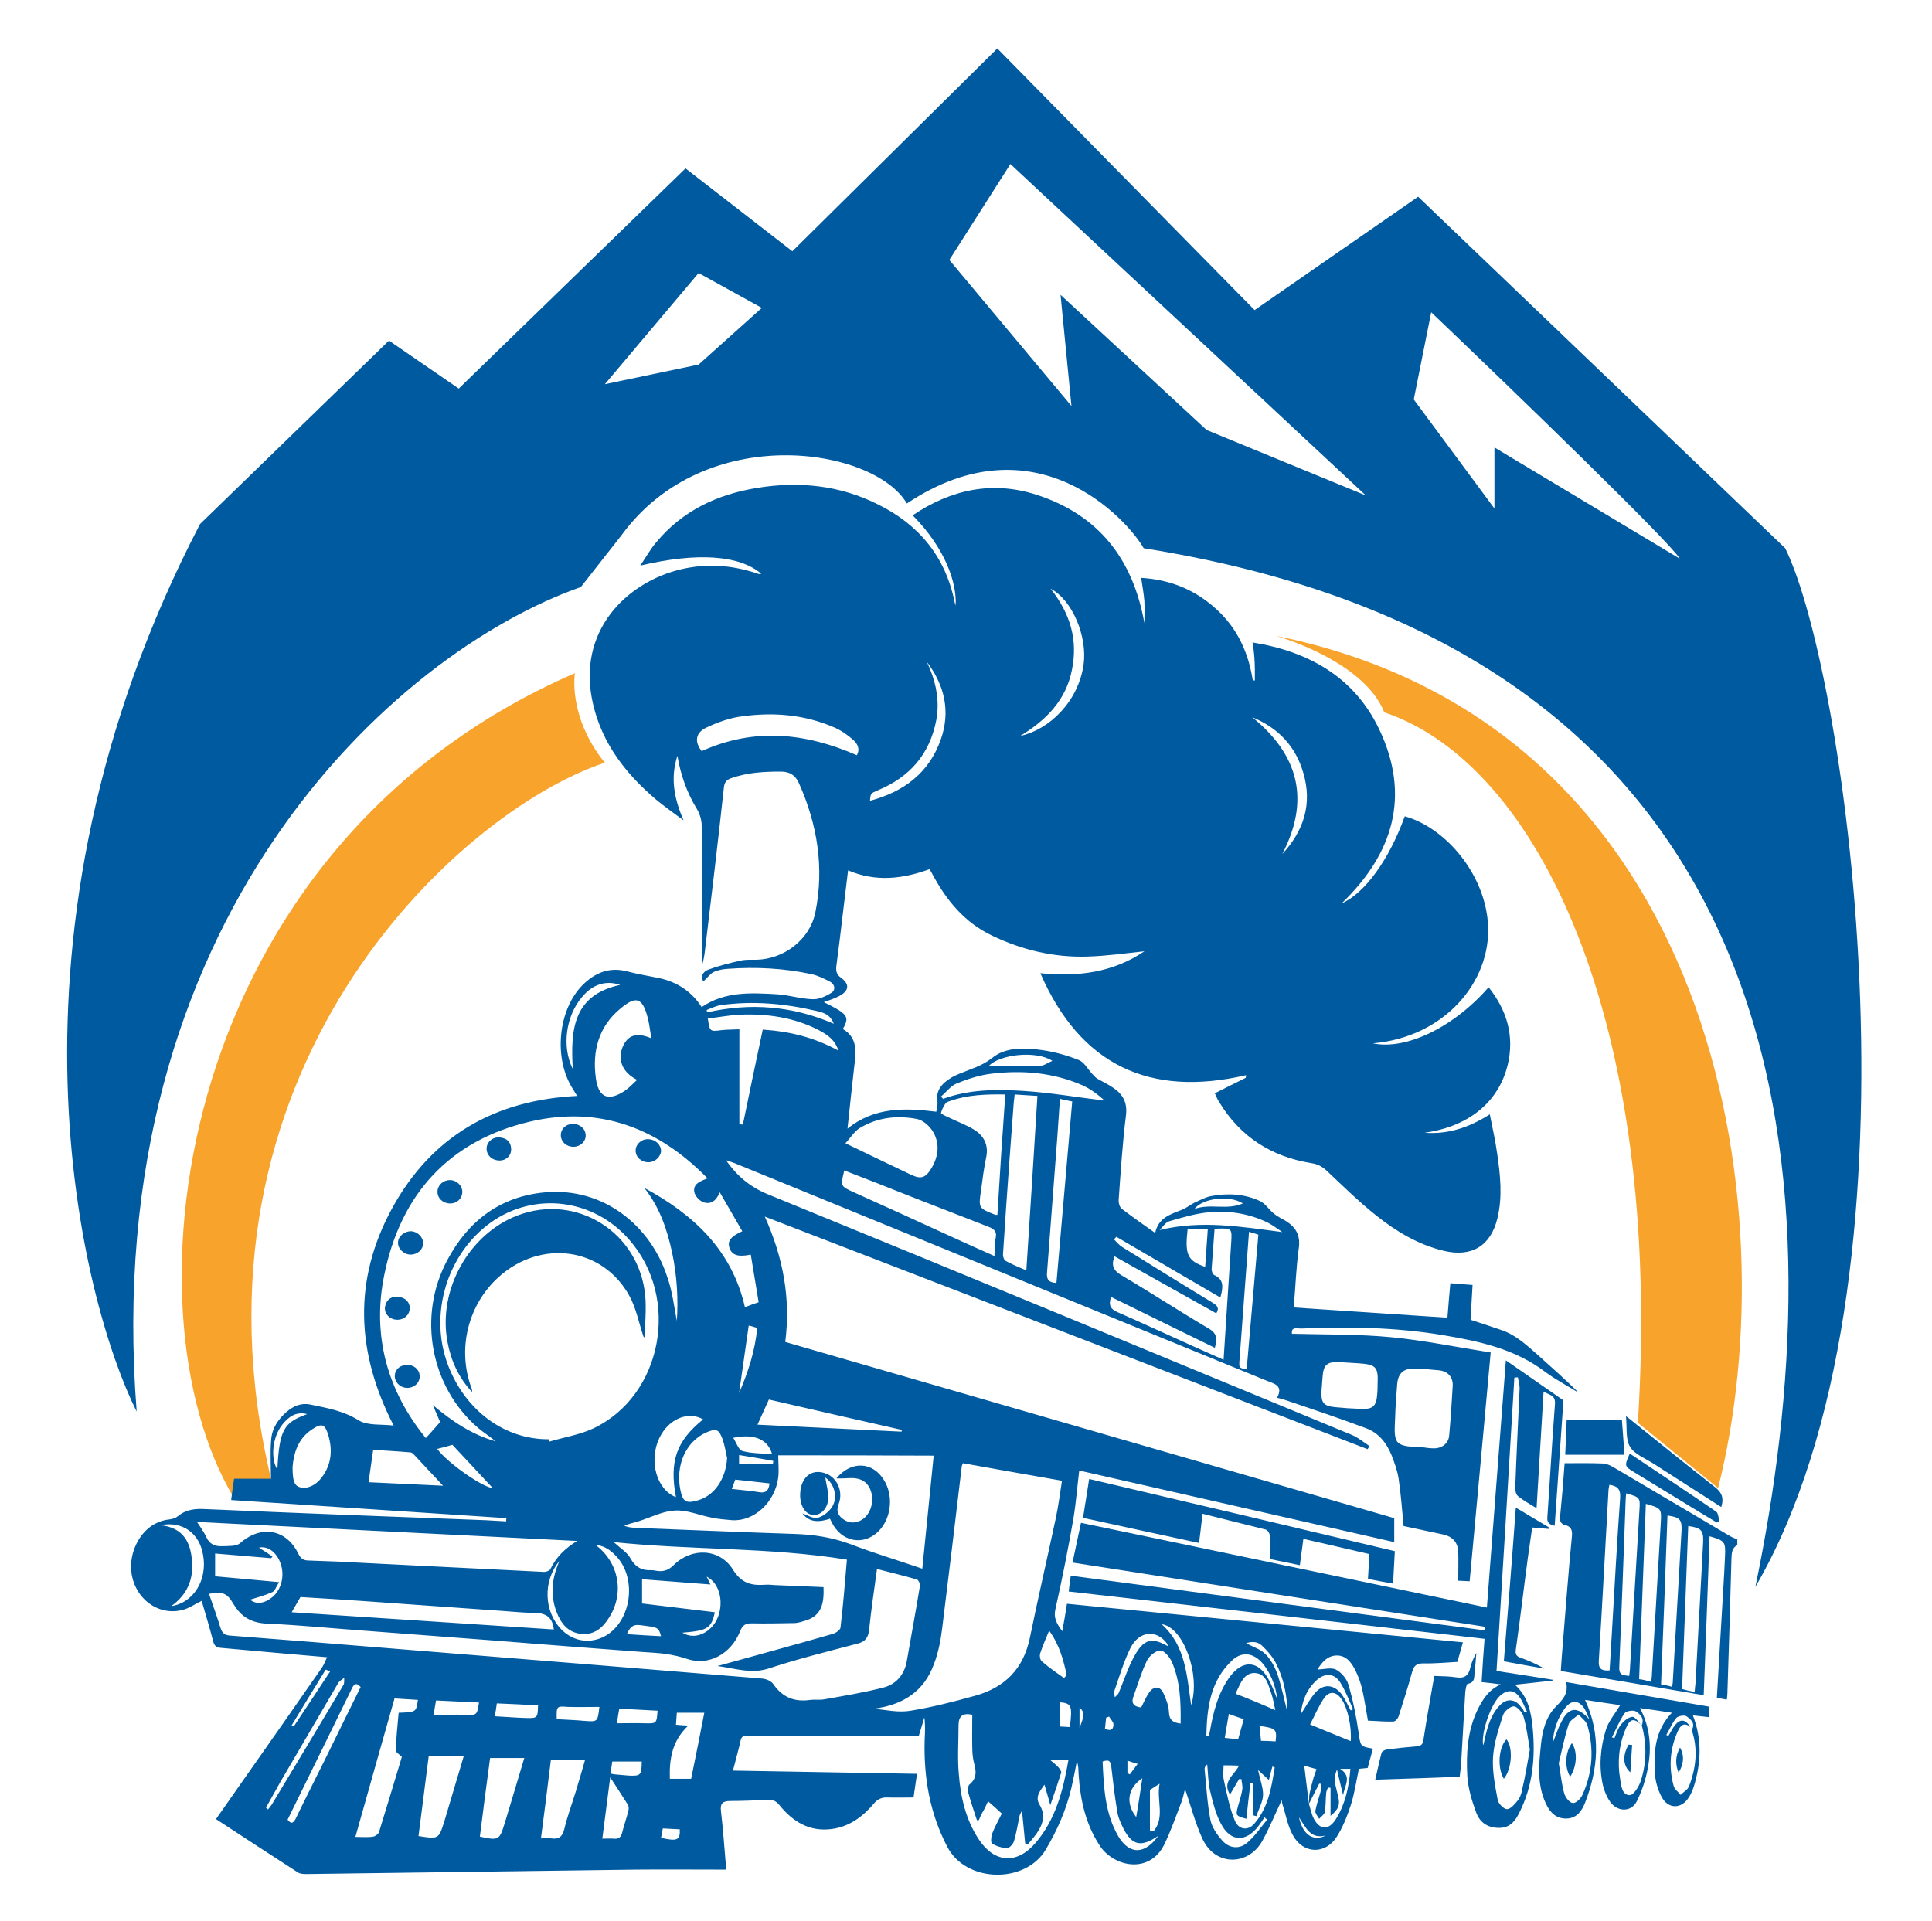 <?xml version="1.0" encoding="UTF-8"?> <svg xmlns="http://www.w3.org/2000/svg" width="518" height="515" viewBox="0 0 518 515" fill="none"><path d="M212.443 67.367L183.798 45.152L123 104.197L104.293 91.336L53.643 140.5C-3.857 251 22.029 349.27 36.644 378.5C26.355 246.615 105.462 175.127 155.737 157.395L166.643 143.5C189.143 112.712 234.374 119.995 243.143 135C277.643 112 302.356 139.4 306.643 147C489.036 175.996 491.643 324.5 470.643 425.5C518.345 343.657 495.206 180.517 478.643 147L380.222 52.753L336.377 83.151L267.396 13L212.443 67.367ZM383.73 83.736C404.969 104.002 448.033 145.584 450.373 149.795L400.683 119.98V136.35L379.053 107.12L383.73 83.736ZM366.192 132.842L323.517 115.304L284.349 79.06L287.272 108.873L254.534 69.706L270.902 43.983L366.192 132.842ZM204.259 82.566L187.306 97.767L162.168 103.027L187.306 73.213L204.259 82.566Z" fill="#005A9F"></path><path d="M371.142 191C365.643 177.056 342.143 170.5 342.143 170.5C460.643 194.5 479.642 324 460.643 399L439.142 381.5C445.942 273.1 411.976 204.667 371.142 191Z" fill="#F8A32C"></path><path d="M162.143 204.5C152.143 192 154.142 180.5 154.142 180.5C47.143 227 32.142 350.5 62.642 401.5L73.642 400.5C73.297 399.161 72.967 397.828 72.652 396.5C46.983 288.268 121.804 218.001 162.143 204.5Z" fill="#F8A32C"></path><path d="M465.803 414.281C464.392 415.065 464.314 416.24 464.236 417.729C463.922 429.873 463.531 442.017 463.139 454.162C463.139 454.632 463.06 455.102 462.982 455.729C462.042 455.572 461.258 455.415 460.318 455.259C460.71 448.05 461.18 440.999 461.572 433.947C461.885 428.306 462.277 422.743 462.512 417.102C462.669 413.42 462.434 413.106 458.359 411.931C457.889 426.034 457.341 440.137 456.792 454.553C444.021 452.36 431.407 450.244 418.479 448.05C418.636 445.7 418.793 443.114 419.028 440.607C419.811 431.048 420.516 421.49 421.456 411.931C421.613 410.286 421.221 409.345 419.733 408.954C418.244 408.562 418.166 407.7 418.322 406.29C418.793 401.589 419.184 396.888 419.498 392.343C422.945 392.343 426.393 392.265 429.918 392.422C430.937 392.5 431.955 393.048 432.896 393.597C443.238 399.708 453.58 405.82 463.922 411.931C464.471 412.244 465.176 412.479 465.803 412.793C465.803 413.341 465.803 413.811 465.803 414.281ZM442.611 450.949C442.689 450.479 442.846 450.166 442.846 449.931C443.63 436.063 444.491 422.273 445.275 408.405C445.51 404.488 445.432 404.409 441.279 403.234C440.652 418.904 440.104 434.496 439.477 450.244C440.652 450.401 441.592 450.636 442.611 450.949ZM454.364 453.692C454.442 452.595 454.52 451.968 454.599 451.263C455.304 438.727 455.931 426.191 456.636 413.655C456.792 410.364 456.166 409.659 452.64 409.189C452.091 423.762 451.543 438.257 450.994 452.908C452.17 453.222 453.11 453.457 454.364 453.692ZM436.813 449.382C436.891 448.521 437.048 447.737 437.048 446.953C437.91 432.929 438.694 418.982 439.555 404.958C439.79 401.51 439.712 401.51 436.03 400.413C435.951 400.962 435.873 401.51 435.873 401.98C435.324 417.024 434.776 432.067 434.149 447.11C434.071 449.304 435.324 449.147 436.813 449.382ZM448.252 452.281C448.331 451.811 448.487 451.498 448.487 451.184C449.271 437.63 450.054 424.075 450.838 410.599C450.995 407.465 450.446 406.838 447.077 406.368C446.529 421.49 445.98 436.533 445.353 451.654C446.529 451.811 447.39 452.046 448.252 452.281ZM431.485 398.141C431.407 398.768 431.25 399.316 431.25 399.787C430.388 414.987 429.605 430.108 428.665 445.308C428.508 447.659 429.605 448.05 431.564 447.894C431.799 444.368 431.955 440.921 432.19 437.473C432.896 425.564 433.522 413.655 434.384 401.745C434.541 399.552 433.914 398.455 431.485 398.141Z" fill="#005A9F"></path><path d="M346.867 350.582C360.656 351.523 374.289 352.384 388.079 353.325C388.314 350.347 388.549 347.37 388.862 344.079C390.9 344.236 392.78 344.393 394.817 344.549C394.66 347.762 394.425 350.817 394.269 353.873C397.089 354.813 399.831 355.675 402.495 356.615C406.491 357.947 409.39 360.768 412.446 363.432C416.05 366.723 419.811 369.935 423.258 373.461C420.281 371.58 417.069 369.935 414.248 367.819C406.178 361.708 396.776 359.671 387.06 358.026C374.446 355.91 361.753 355.675 349.06 356.224C347.964 356.302 346.083 355.597 346.397 357.634C355.407 357.869 364.339 357.712 373.192 358.574C381.968 359.436 390.664 361.238 399.675 362.648C397.794 383.411 395.914 403.626 394.034 423.997C393.015 423.918 392.075 423.918 390.978 423.84C390.978 421.098 391.056 418.512 390.978 416.005C390.821 413.498 389.411 412.009 386.982 411.461C383.456 410.677 379.852 409.972 376.326 409.188C375.935 405.036 375.621 400.727 374.994 396.496C374.681 394.38 373.898 392.265 373.114 390.228C371.782 386.937 369.667 384.195 366.219 382.941C359.089 380.277 351.881 377.848 344.673 375.419C344.046 375.184 343.341 375.028 342.401 374.793C344.203 371.424 341.539 371.032 339.502 370.17C291.943 350.739 244.306 331.23 196.747 311.799C196.121 311.564 195.494 311.407 194.632 311.094C197.609 315.325 201.057 318.224 205.758 320.183C258.096 341.572 310.355 363.197 362.615 384.822C364.26 385.527 365.671 386.78 367.159 387.72C367.003 388.034 366.846 388.269 366.689 388.582C313.019 367.898 259.349 347.135 205.053 326.216C209.989 337.185 212.026 348.154 210.537 359.828C264.991 375.576 319.366 391.325 373.819 407.073C373.819 409.11 373.819 411.069 373.819 413.498C345.613 407.073 317.564 400.727 289.358 394.302C288.809 398.768 288.496 402.999 287.791 407.23C286.38 415.3 284.813 423.292 283.011 431.283C282.384 433.869 283.325 435.357 284.813 437.395C285.283 434.809 285.675 432.615 286.067 430.03C321.403 433.477 356.739 436.925 392.232 440.372C391.683 442.331 391.213 443.898 390.743 445.621C387.609 445.778 384.553 446.091 381.576 446.013C379.695 446.013 379.069 446.718 378.599 448.364C377.502 452.359 376.248 456.277 374.994 460.195C374.838 460.743 374.133 461.605 373.584 461.605C371.312 461.683 369.118 461.448 366.768 461.37C366.219 458.392 365.827 455.572 365.201 452.83C364.809 451.263 364.26 449.696 363.555 448.207C362.537 446.091 361.126 443.898 358.463 443.898C355.799 443.898 354.31 445.935 353.213 447.658C354.78 447.658 356.817 447.032 358.149 447.658C359.559 448.364 361.048 450.087 361.518 451.654C362.772 455.885 363.634 460.273 364.26 464.582C364.809 468.186 364.574 468.265 368.1 468.891C367.629 470.615 367.159 472.339 366.689 474.063C365.827 474.141 365.122 474.219 364.339 474.298C363.634 477.588 363.164 480.957 362.145 484.091C361.205 486.99 360.03 489.968 358.384 492.553C355.328 497.333 349.374 497.176 346.632 492.083C345.221 489.576 344.751 486.52 343.811 483.7C343.733 483.386 343.654 482.994 343.654 482.681C341.931 486.285 340.442 489.968 338.562 493.415C334.957 500.232 325.869 500.702 322.343 492.945C320.384 488.636 319.209 483.935 317.72 479.704C317.485 480.487 317.25 481.898 316.78 483.151C315.291 486.99 313.96 490.908 312.157 494.59C308.162 502.66 298.603 500.545 294.92 494.982C291.081 489.184 289.671 482.759 289.201 475.943C289.122 474.768 289.201 473.514 288.731 472.26C288.261 474.689 287.791 477.04 287.242 479.469C285.832 485.345 283.481 490.751 280.347 496.001C274.941 505.089 259.036 505.011 253.943 495.139C249.242 486.05 247.675 476.648 247.91 466.698C247.989 464.66 248.145 462.702 247.832 460.508C247.362 462.075 246.892 463.72 246.343 465.444C239.527 465.444 232.789 465.444 225.972 465.444C217.432 465.444 208.97 465.444 200.43 465.366C199.333 465.366 198.785 465.601 198.55 466.776C198.001 469.283 197.296 471.712 196.512 474.768C213.044 475.081 229.42 475.316 245.873 475.63C245.56 477.745 245.246 479.704 244.933 481.976C242.582 481.976 240.31 482.054 237.96 481.976C236.471 481.898 235.374 482.368 234.356 483.543C231.378 487.069 227.774 489.811 222.995 490.438C217.04 491.221 212.574 488.479 208.97 484.013C208.108 482.916 207.168 482.524 205.836 482.603C202.467 482.759 199.098 482.916 195.807 482.916C193.692 482.916 193.065 483.621 193.3 485.658C193.849 490.203 194.162 494.825 194.554 499.37C194.632 499.918 194.554 500.388 194.554 501.328C186.405 501.328 178.413 501.25 170.343 501.328C141.04 501.72 111.659 502.112 82.356 502.504C81.573 502.504 80.554 502.504 79.927 502.112C72.641 497.411 65.432 492.71 57.911 487.774C60.34 484.326 62.69 480.957 65.041 477.588C72.171 467.403 79.3 457.296 86.352 447.11C86.822 446.405 87.135 445.543 87.684 444.368C82.513 443.898 77.89 443.506 73.267 443.114C68.645 442.722 63.944 442.252 59.321 441.861C57.989 441.782 57.441 441.312 57.127 439.98C56.187 436.376 55.09 432.772 54.072 429.246C52.27 430.108 50.546 431.362 48.665 431.753C40.752 433.555 33.857 426.19 35.346 417.729C36.208 412.949 39.655 407.935 45.61 407.386C46.315 407.308 47.177 406.995 47.725 406.525C49.919 404.723 52.348 404.487 55.09 404.644C80.084 405.741 105.156 406.681 130.15 407.621C132.03 407.7 133.832 407.857 135.713 407.935C135.713 407.621 135.713 407.386 135.791 407.073C111.189 405.428 86.665 403.861 61.985 402.215C62.22 400.178 62.455 398.376 62.768 396.496C66.373 396.496 69.82 396.496 72.641 396.496C72.641 392.892 72.406 389.366 72.719 385.918C72.954 382.941 74.599 380.512 76.871 378.553C78.674 376.986 80.789 376.125 83.139 376.595C87.606 377.535 91.993 378.24 96.146 380.826C98.496 382.314 102.179 381.844 105.548 382.236C95.441 362.648 94.657 343.139 105.156 323.943C115.733 304.669 132.579 294.954 154.752 293.857C154.36 293.308 154.047 292.76 153.733 292.211C148.327 284.063 149.502 270.743 156.319 264.005C159.688 260.715 163.527 259.226 168.228 260.48C170.892 261.185 173.712 261.655 176.455 262.203C181.469 263.222 185.387 265.807 188.129 270.038C194.319 265.807 201.292 266.199 208.187 266.591C211.399 266.748 214.611 267.844 217.902 267.923C219.547 268.001 221.428 267.139 222.916 266.199C224.092 265.494 223.857 264.005 222.681 263.3C221.036 262.438 219.312 261.576 217.51 261.185C210.145 259.618 202.702 259.226 195.18 259.774C193.849 259.853 192.517 260.088 191.341 260.636C190.323 261.185 189.539 262.282 188.599 263.144C187.816 262.047 188.286 260.636 189.853 260.009C192.673 258.991 195.651 258.207 198.55 257.581C199.881 257.267 201.37 257.346 202.78 257.346C210.224 257.189 217.119 251.939 218.607 244.653C221.036 232.665 219.156 221.069 214.22 210.022C213.279 207.907 211.791 206.888 209.362 206.888C204.818 206.888 200.352 207.123 195.964 208.69C194.71 209.16 194.24 209.787 194.084 211.197C192.517 225.614 190.793 240.03 189.069 254.368C188.912 255.857 188.677 257.424 188.207 258.913C188.207 246.377 188.286 233.84 188.129 221.304C188.129 219.816 187.58 218.092 186.797 216.838C184.133 212.451 182.488 207.75 181.626 202.657C179.667 208.612 180.764 214.175 183.271 219.972C180.764 218.092 178.178 216.29 175.828 214.331C167.836 207.515 161.568 199.523 159.061 189.024C154.282 169.045 168.306 156.039 182.488 152.67C189.383 151.024 196.121 151.494 202.78 153.688C203.094 153.766 203.329 153.923 203.642 153.923C203.799 153.923 203.956 153.845 204.112 153.845C198.236 148.83 186.954 148.047 171.675 151.651C173.242 149.3 174.418 147.185 175.906 145.461C182.958 136.921 192.36 132.534 203.094 130.81C214.22 129.008 225.11 130.105 235.296 135.197C246.343 140.604 253.551 149.3 255.98 161.601C256.059 161.837 256.137 161.993 256.215 162.385C256.607 156.274 253.395 146.95 244.698 138.175C255.04 131.202 266.166 128.851 277.997 132.69C294.607 138.096 303.774 149.927 306.83 167.086C306.83 165.127 306.908 163.169 306.83 161.21C306.673 159.173 306.281 157.214 305.968 154.942C313.803 155.412 320.463 158.154 326.104 163.325C331.745 168.418 334.722 174.999 335.898 182.443C336.054 182.443 336.289 182.443 336.446 182.443C336.446 181.424 336.446 180.406 336.446 179.387C336.446 178.212 336.368 177.037 336.289 175.861C336.211 174.764 336.054 173.746 335.819 172.257C350.941 174.686 363.085 181.581 369.745 195.449C378.285 213.313 373.584 228.904 359.716 242.224C365.906 239.56 372.487 230.471 376.64 218.876C387.609 221.931 398.186 234.389 398.97 247.944C399.831 263.222 387.295 278.108 368.1 279.754C376.875 281.634 389.724 275.523 399.126 264.711C404.062 270.979 406.099 277.795 404.219 285.63C402.104 294.249 395.209 301.849 381.968 303.729C388.157 304.199 393.798 302.397 399.44 298.793C400.145 302.397 400.928 305.766 401.398 309.213C402.26 315.011 402.887 320.888 401.477 326.686C399.675 334.129 394.504 337.185 387.06 335.382C380.244 333.737 374.368 330.211 368.961 325.902C364.339 322.22 360.108 318.067 355.799 313.993C354.545 312.818 353.291 312.112 351.568 311.877C340.912 310.154 332.529 304.826 326.887 295.502C326.417 294.797 326.104 294.014 325.712 293.152C328.533 291.741 331.275 290.331 334.017 288.999C334.017 288.764 334.096 288.529 334.096 288.294C308.083 294.327 289.593 285.473 278.937 260.95C288.966 261.968 298.368 260.793 306.83 255.073C301.737 255.622 296.722 256.327 291.708 256.484C282.698 256.797 274.079 254.76 265.931 250.842C258.566 247.317 253.708 241.362 249.947 234.311C249.791 233.997 249.556 233.605 249.242 233.057C242.112 235.643 234.904 236.583 227.382 233.37C226.912 237.366 226.442 241.205 225.972 245.045C225.424 249.667 224.875 254.368 224.248 258.991C224.092 260.323 224.248 261.263 225.424 262.125C227.853 263.849 227.696 265.651 225.032 267.061C223.778 267.766 222.368 268.158 220.879 268.706C227.382 271.919 227.853 272.624 225.972 275.915C230.046 278.265 229.498 282.183 229.028 286.022C228.401 291.428 227.853 296.834 227.226 302.632C234.512 296.756 242.661 297.069 251.044 298.088C251.123 297.148 251.436 296.286 251.358 295.502C250.809 292.211 252.69 290.409 255.118 288.921C255.745 288.529 256.529 288.216 257.234 287.902C260.211 286.649 263.267 285.865 266.009 283.671C269.692 280.694 274.706 280.929 279.329 281.556C282.698 282.026 286.067 282.966 289.201 284.22C290.689 284.768 291.63 286.649 292.805 287.902C293.275 288.372 293.667 288.921 294.215 289.234C295.704 290.096 297.271 290.801 298.681 291.82C301.11 293.543 302.285 295.659 301.894 299.028C300.953 306.55 300.483 314.071 299.935 321.671C299.856 322.455 300.17 323.63 300.718 324.1C303.617 326.294 306.595 328.409 309.729 330.603C310.512 326.686 313.568 325.667 316.623 324.492C317.955 324.022 319.052 323.081 320.306 322.455C321.716 321.828 323.127 321.044 324.615 320.731C329.159 319.869 333.704 320.104 337.856 322.063C339.188 322.69 340.129 324.178 341.304 325.197C341.931 325.745 342.636 326.216 343.341 326.607C346.788 328.331 348.904 330.525 348.199 334.912C347.493 340.162 347.337 345.255 346.867 350.582ZM350.941 483.7C351.019 482.759 350.941 481.819 351.098 480.957C351.411 479.547 351.803 478.058 352.194 476.648C352.43 475.865 352.743 475.159 352.978 474.376C352.116 474.141 351.254 473.906 349.687 473.436C350.157 477.353 350.549 480.487 350.941 483.7C351.333 484.875 351.568 486.128 352.038 487.225C353.683 490.751 356.19 490.986 358.227 487.695C360.735 483.621 361.675 479.155 362.067 474.298C361.205 474.298 360.5 474.298 359.324 474.298C362.537 476.413 360.578 478.529 360.108 481.349C359.481 478.764 359.011 476.883 358.463 474.454C357.601 476.962 357.601 476.961 358.776 481.662C359.324 483.935 358.933 485.11 356.739 486.912C356.739 484.248 356.739 481.819 356.739 479.39C356.504 479.39 356.269 479.312 356.034 479.312C355.877 479.86 355.564 480.331 355.564 480.879C355.407 482.603 355.485 484.326 355.172 485.972C355.015 486.599 354.153 487.147 353.683 487.695C353.291 486.99 352.586 486.207 352.665 485.58C352.978 483.856 353.605 482.133 354.075 480.409C354.232 479.704 354.075 478.999 354.075 478.293C353.918 478.293 353.84 478.293 353.683 478.293C352.743 480.174 351.803 481.898 350.941 483.7ZM181.469 354.187C181.861 348.545 181.548 342.199 180.216 335.931C178.884 329.663 176.846 323.708 172.772 318.537C186.013 325.667 196.277 335.304 199.725 350.504C200.978 350.034 201.997 349.642 203.407 349.172C202.702 344.941 201.997 340.632 201.292 336.401C198.001 337.106 196.356 336.558 195.651 334.834C194.945 332.875 195.651 331.7 199.02 330.133C197.061 326.764 195.18 323.473 192.987 319.712C191.968 322.141 190.401 323.081 188.442 322.298C187.502 321.906 186.405 320.731 186.17 319.712C185.7 317.44 187.737 316.735 189.696 315.952C176.298 302.24 160.471 296.442 142.059 300.752C120.434 305.844 107.428 320.183 103.04 341.807C99.671 358.182 103.902 372.991 114.166 385.605C115.498 384.116 116.752 382.784 118.005 381.296C117.535 380.199 116.909 378.789 116.047 376.751C121.453 381.296 126.702 384.743 132.892 386.467C131.403 385.213 129.758 384.195 128.269 382.941C115.42 371.972 111.816 352.933 119.964 337.811C125.527 327.391 134.067 320.809 146.133 319.712C162.038 318.302 174.418 328.879 178.805 342.121C180.294 346.195 180.764 350.582 181.469 354.187ZM147.152 385.918C147.23 386.153 147.308 386.389 147.308 386.545C151.226 385.37 155.379 384.743 159.061 383.019C177.63 374.244 182.488 348.075 168.698 332.405C159.139 321.436 143.391 319.477 131.717 327.704C119.807 336.166 114.871 352.541 120.199 366.252C124.9 378.318 135.321 385.997 147.152 385.918ZM164.545 413.498C166.426 415.221 168.15 416.24 169.011 417.807C170.343 420.236 172.145 421.176 174.731 421.019C175.123 421.019 175.515 421.098 175.906 421.176C177.787 421.489 179.197 421.098 180.686 419.609C185.543 414.83 192.987 415.221 196.512 420.863C198.785 424.545 201.448 425.172 205.053 424.937C205.914 424.859 206.776 424.937 207.638 425.015C212.026 425.172 216.413 425.407 220.801 425.564C220.958 429.638 220.409 433.164 216.1 434.496C215.16 434.809 214.141 435.122 213.201 435.201C209.284 435.279 205.366 435.357 201.527 435.279C199.881 435.279 199.098 435.749 198.471 437.316C195.964 443.663 189.853 446.718 184.29 444.838C182.488 444.211 180.607 443.819 178.727 443.506C176.533 443.193 174.418 443.114 172.224 442.957C158.669 441.939 145.193 440.92 131.638 439.823C120.278 438.962 108.917 438.1 97.556 437.238C88.937 436.611 80.319 435.749 71.622 435.357C67.469 435.201 64.649 433.555 62.612 430.108C60.888 427.209 59.791 426.661 56.03 427.366C57.127 430.5 58.224 433.555 59.164 436.611C59.634 438.021 60.34 438.491 61.828 438.57C75.931 439.667 89.956 440.764 104.059 441.939C122.471 443.428 140.884 444.916 159.296 446.405C174.339 447.658 189.304 448.834 204.347 450.087C205.444 450.166 206.855 450.792 207.403 451.654C209.832 455.18 213.123 456.434 217.275 455.807C218.529 455.65 219.782 455.885 221.036 455.65C226.286 454.71 231.613 453.848 236.784 452.516C240.232 451.654 242.504 449.069 243.131 445.386C244.306 438.648 245.56 431.91 246.657 425.172C246.735 424.702 246.265 423.683 245.873 423.527C242.347 422.508 238.822 421.646 235.139 420.706C234.356 426.347 233.572 431.675 233.024 437.003C232.789 439.04 232.083 440.137 230.046 440.685C222.055 442.801 214.063 444.76 206.228 447.345C201.527 448.912 197.374 447.423 192.36 446.718C193.3 446.483 193.535 446.405 193.849 446.327C203.721 443.584 213.514 440.92 223.308 438.1C224.092 437.865 225.267 437.081 225.345 436.454C226.05 430.578 226.521 424.702 227.069 418.199C206.385 414.83 185.622 415.692 164.545 413.498ZM258.174 392.343C258.017 392.813 257.861 392.97 257.861 393.205C256.137 407.7 254.413 422.195 252.611 436.611C252.219 439.823 251.593 443.114 250.417 446.17C247.754 453.535 242.112 457.139 234.434 458.157C237.725 458.549 241.015 459.254 244.149 458.706C249.947 457.766 255.745 456.277 261.386 454.71C269.378 452.516 274.393 447.502 276.116 439.197C278.31 428.463 280.817 417.729 283.09 406.995C283.795 403.782 284.186 400.413 284.735 397.044C275.725 395.477 266.949 393.91 258.174 392.343ZM208.657 390.228C208.657 392.186 208.892 394.224 208.657 396.182C207.795 402.842 202.154 408.013 196.277 407.621C194.397 407.465 192.517 407.308 190.714 406.916C187.424 406.29 184.133 404.801 180.921 405.036C177.63 405.193 174.418 406.916 171.127 407.935C170.343 408.17 169.482 408.405 168.62 408.64C168.15 408.797 167.758 408.953 167.366 409.11C168.306 409.502 169.168 409.58 169.952 409.659C184.29 410.207 198.628 410.834 212.966 411.304C218.215 411.461 223.23 412.244 228.244 414.125C234.356 416.475 240.702 418.355 247.283 420.628C248.302 410.442 249.321 400.57 250.339 390.306C236.236 390.228 222.446 390.228 208.657 390.228ZM154.752 413.184C120.278 411.461 85.725 409.737 52.818 408.092C53.366 408.953 54.542 410.52 55.325 412.166C56.187 414.125 57.754 414.673 59.634 414.595C61.28 414.516 63.317 414.673 64.335 413.811C69.898 408.875 76.715 409.894 80.005 416.632C80.632 417.964 81.416 418.434 82.826 418.434C88.154 418.591 93.403 418.826 98.731 419.139C114.48 419.922 130.15 420.706 145.898 421.489C146.447 421.489 147.308 421.176 147.543 420.784C149.11 417.494 151.539 415.143 154.752 413.184ZM327.201 347.919C317.799 342.434 308.553 337.028 299.308 331.622C299.073 331.857 298.916 332.092 298.681 332.327C299.386 333.032 300.092 333.894 300.875 334.364C308.945 339.378 317.015 344.393 325.164 349.329C326.261 350.034 327.044 350.661 326.104 352.149C317.015 347.057 307.927 341.964 298.838 336.871C297.819 339.378 298.603 340.71 300.718 341.964C308.553 346.587 316.232 351.601 324.067 356.224C326.417 357.556 326.339 359.123 325.712 361.395C316.388 356.85 307.143 352.306 297.898 347.762C297.114 350.034 297.819 351.053 299.621 351.836C306.281 354.735 312.784 357.791 319.444 360.768C322.265 362.022 325.085 363.275 328.063 364.607C328.768 353.952 329.395 343.609 330.1 333.267C330.335 329.35 330.335 329.349 326.417 329.428C326.182 329.428 325.947 329.506 325.634 329.663C325.399 333.189 325.085 336.793 324.85 340.319C324.85 340.867 325.164 341.729 325.555 341.886C328.298 343.139 327.906 345.255 327.201 347.919ZM381.811 388.112C382.281 388.191 383.3 388.347 384.318 388.347C386.59 388.426 388.392 387.015 388.549 384.9C388.941 380.512 389.254 376.046 389.489 371.659C389.646 369.23 388.157 367.663 385.807 367.428C383.613 367.193 381.498 367.036 379.304 366.958C376.326 366.879 374.838 368.211 374.603 371.189C374.368 374.244 374.133 377.222 374.054 380.277C373.662 387.485 373.898 387.799 381.811 388.112ZM272.042 293.465C271.964 294.327 271.885 294.954 271.807 295.502C271.415 300.752 271.024 306.079 270.632 311.329C270.005 319.712 269.457 328.096 268.908 336.479C268.908 337.028 269.222 337.89 269.692 338.125C271.415 339.065 273.139 339.77 275.176 340.632C276.195 324.884 277.213 309.449 278.153 293.857C275.96 293.7 274.079 293.622 272.042 293.465ZM148.484 436.924C148.092 433.164 145.82 432.459 142.921 432.459C140.335 432.459 137.75 432.145 135.242 431.988C122.706 431.127 110.249 430.186 97.713 429.324C91.993 428.933 86.195 428.541 80.554 428.228C79.77 429.56 79.065 430.813 78.204 432.302C101.787 433.869 125.135 435.357 148.484 436.924ZM226.677 306.55C232.945 309.605 238.587 312.269 244.149 314.933C246.892 316.265 248.145 315.873 249.712 313.288C251.593 310.154 252.063 306.706 250.182 303.494C249.321 302.005 247.518 300.36 245.873 300.046C240.545 299.028 235.296 299.576 230.516 302.475C229.106 303.337 228.088 304.983 226.677 306.55ZM226.364 313.836C225.345 318.067 225.345 318.067 228.793 319.634C237.49 323.552 246.265 327.547 254.962 331.543C258.723 333.267 262.562 334.991 266.636 336.793C266.714 334.912 266.636 333.424 266.949 332.013C267.341 330.29 266.636 329.585 265.069 328.958C257.939 326.216 250.888 323.395 243.758 320.653C238.038 318.38 232.319 316.108 226.364 313.836ZM262.483 488.009C262.327 488.009 262.092 488.087 261.935 488.087C261.073 485.502 260.211 482.916 259.506 480.331C259.349 479.782 259.584 478.764 259.976 478.45C261.857 476.883 261.778 475.081 261.23 473.044C260.838 471.634 260.681 470.145 260.681 468.656C260.603 465.679 260.681 462.702 260.681 459.803C257.939 459.176 256.999 460.351 256.999 462.623C256.999 467.011 256.685 471.399 257.077 475.708C257.547 481.898 258.958 487.931 262.405 493.18C266.636 499.605 272.669 499.996 277.683 494.12C283.09 487.774 285.048 480.017 286.459 471.947C284.97 471.947 283.638 471.947 281.601 471.947C282.698 472.887 283.325 473.357 283.795 473.906C284.186 474.376 284.657 475.003 284.5 475.394C283.638 478.137 282.698 480.879 281.601 484.013C281.052 481.976 280.582 480.409 280.034 478.528C278.702 480.409 277.448 481.898 278.78 484.013C280.426 486.834 279.564 489.341 277.84 491.77C277.135 492.71 276.351 493.65 275.568 494.59C275.333 494.512 275.098 494.355 274.863 494.277C274.628 491.535 274.314 488.871 274.001 485.502C273.609 486.364 273.452 486.52 273.374 486.834C272.904 489.106 272.512 491.456 271.885 493.65C271.65 494.434 270.632 495.609 270.005 495.531C268.673 495.531 267.184 495.06 266.009 494.355C265.617 494.12 265.696 492.553 266.009 491.691C266.714 489.811 267.733 488.087 268.595 486.285C267.341 485.11 266.166 484.091 264.912 482.994C264.442 483.935 264.129 484.718 263.737 485.423C263.189 486.285 262.797 487.147 262.483 488.009ZM188.129 201.403C202.154 195.057 215.943 196.467 229.733 202.5C230.673 200.777 229.89 199.366 228.714 198.348C227.226 197.016 225.502 195.841 223.7 195.057C215.787 191.61 207.403 190.905 198.941 192.08C195.729 192.472 192.438 193.647 189.461 195.057C186.405 196.467 186.17 198.896 188.129 201.403ZM269.535 293.465C264.364 293.387 259.506 293.543 254.805 295.189C254.335 295.345 253.787 295.502 253.551 295.816C253.003 296.599 252.533 297.461 252.298 298.401C252.219 298.636 253.395 299.185 254.1 299.498C256.45 300.673 258.958 301.535 261.23 302.945C263.737 304.512 265.069 306.941 264.442 310.154C263.815 313.131 263.424 316.187 263.032 319.164C262.327 323.943 262.327 323.943 266.871 325.745C266.949 325.745 267.028 325.745 267.419 325.745C268.046 315.011 268.751 304.434 269.535 293.465ZM174.653 278.422C174.261 276.306 174.104 274.504 173.634 272.781C172.224 267.531 170.578 266.904 166.348 270.43C160.471 275.288 158.748 281.869 159.766 289.156C160.471 294.405 163.214 295.424 167.68 292.368C168.776 291.585 169.717 290.566 170.814 289.548C166.739 287.51 165.407 283.906 167.131 280.302C168.541 277.482 170.814 276.776 174.653 278.422ZM189.774 273.094C190.323 276.62 190.323 276.62 193.378 276.228C194.789 276.071 196.277 276.071 198.236 275.993C198.236 284.611 198.236 293.073 198.236 301.457C198.55 301.457 198.863 301.535 199.176 301.535C200.9 293.073 202.702 284.611 204.504 276.071C211.634 276.541 218.215 278.108 224.797 281.713C223.857 278.735 221.741 277.403 219.547 276.228C212.888 272.781 205.679 271.762 198.236 272.075C195.416 272.232 192.595 272.781 189.774 273.094ZM105.783 455.415C102.257 467.794 98.81 480.017 95.284 492.553C97.164 492.553 98.653 492.71 100.063 492.475C100.612 492.397 101.473 491.77 101.63 491.221C103.746 484.405 105.783 477.588 107.742 471.085C107.036 470.38 106.096 469.832 106.096 469.362C106.253 465.992 106.566 462.623 106.88 459.254C111.581 459.098 111.581 459.098 112.051 455.807C110.014 455.65 107.898 455.572 105.783 455.415ZM194.945 390.933C194.554 389.287 194.319 387.564 193.77 385.997C192.752 383.176 192.046 382.941 189.304 384.116C183.898 386.545 181.077 392.892 182.409 399.473C183.036 402.685 183.976 403.234 187.11 402.294C191.576 401.04 194.632 396.496 194.945 390.933ZM369.353 371.267C369.588 366.488 368.961 365.861 364.182 365.547C362.458 365.469 360.735 365.312 359.089 365.234C355.877 365.077 354.858 365.939 354.623 368.995C354.545 370.327 354.388 371.659 354.31 372.991C354.153 376.046 354.858 376.986 357.836 377.3C360.186 377.535 362.458 377.692 364.809 377.77C368.178 377.927 369.04 377.065 369.275 373.617C369.353 372.834 369.353 372.05 369.353 371.267ZM252.298 294.014C252.455 294.249 252.69 294.405 252.846 294.64C259.898 292.055 267.263 292.055 274.549 292.525C281.758 292.995 288.966 294.249 296.174 295.11C294.45 293.543 292.492 292.055 290.298 291.036C282.463 287.589 274.158 286.884 265.774 287.902C262.562 288.294 259.428 289.313 256.372 290.566C254.805 291.271 253.63 292.917 252.298 294.014ZM114.95 470.85C114.01 478.058 113.148 485.188 112.207 492.318C117.535 493.18 117.614 493.18 119.102 488.479C120.826 482.681 122.55 476.883 124.352 470.85C121.061 470.85 118.162 470.85 114.95 470.85ZM182.958 437.786C186.484 439.98 190.636 437.551 192.203 434.261C194.24 429.951 193.065 424.545 189.461 422.743C189.774 423.448 190.088 423.997 190.479 424.859C184.133 424.388 178.178 423.918 172.145 423.448C172.145 425.799 172.145 427.836 172.145 429.951C178.727 430.735 185.152 431.518 191.655 432.302C190.714 436.611 189.696 437.238 182.958 437.786ZM128.661 492.475C133.754 493.572 133.911 493.415 135.321 488.871C135.478 488.244 135.713 487.695 135.869 487.069C137.436 481.976 138.925 476.805 140.57 471.399C137.358 471.399 134.459 471.399 131.403 471.399C130.463 478.45 129.523 485.423 128.661 492.475ZM147.7 471.869C146.838 478.92 145.976 485.893 145.036 492.945C146.212 492.945 146.995 492.867 147.779 492.945C149.816 493.258 150.756 492.553 151.304 490.438C152.088 487.069 153.341 483.778 154.36 480.409C155.222 477.667 156.005 474.846 156.867 471.869C153.655 471.869 150.834 471.869 147.7 471.869ZM283.246 344.001C284.657 327.782 286.067 311.642 287.477 295.345C286.224 295.11 285.283 294.875 284.186 294.64C283.951 298.244 283.716 301.613 283.481 304.904C282.541 316.97 281.679 328.958 280.739 341.024C280.504 342.982 281.131 343.923 283.246 344.001ZM203.094 382.001C216.257 382.628 228.949 383.255 241.721 383.881C241.721 383.725 241.799 383.568 241.799 383.411C229.968 380.747 218.059 378.005 206.15 375.263C205.131 377.457 204.269 379.494 203.094 382.001ZM305.968 457.844C306.673 456.434 307.221 455.102 308.083 453.848C309.415 451.968 311.061 452.046 312.001 454.162C312.706 455.729 313.333 457.374 313.411 459.098C313.489 461.213 314.508 461.918 316.545 462.153C316.623 456.434 316.467 450.871 314.195 445.621C313.646 444.368 312.157 442.566 311.139 442.566C309.885 442.566 308.162 443.976 307.535 445.23C306.046 448.285 305.106 451.576 303.931 454.788C303.226 456.59 303.852 457.609 305.968 457.844ZM118.789 398.376C115.968 395.399 113.539 392.735 111.032 390.071C110.797 389.836 110.405 389.444 110.092 389.444C106.645 389.131 103.197 388.974 100.063 388.739C99.593 391.873 99.201 394.615 98.81 397.436C105.313 397.749 111.894 398.063 118.789 398.376ZM78.439 393.362C78.439 397.671 79.065 398.925 81.651 398.925C83.061 398.925 84.785 397.906 85.725 396.809C88.781 393.283 89.329 389.131 87.997 384.743C87.135 381.844 86.273 381.531 83.688 383.255C79.849 385.762 78.752 389.679 78.439 393.362ZM67.078 428.933C68.566 430.186 70.682 430.108 72.954 428.306C75.696 426.112 76.558 421.725 74.834 418.277C73.581 415.692 71.387 414.516 69.428 414.986C70.525 415.692 71.779 416.475 73.032 417.337C72.954 417.494 72.797 417.65 72.719 417.807C67.626 417.415 62.612 416.945 57.676 416.553C57.676 418.747 57.676 420.628 57.676 422.665C63.16 423.135 68.723 423.683 74.834 424.232C74.051 425.407 73.737 426.582 73.032 426.896C70.917 427.836 68.801 428.384 67.078 428.933ZM188.521 380.591C184.446 378.24 179.197 380.512 176.768 385.605C173.869 391.716 176.063 399.473 181.234 401.432C179.432 391.873 181.312 386.389 188.521 380.591ZM149.972 418.59C145.506 423.918 145.82 432.145 150.521 436.924C154.047 440.529 159.218 440.92 163.292 438.021C169.403 433.555 170.5 423.213 165.486 417.572C163.997 415.927 162.352 414.516 159.609 414.203C165.956 418.904 167.444 427.131 163.37 433.634C161.647 436.454 159.296 438.491 155.77 438.1C152.244 437.708 150.364 435.279 149.189 432.145C147.465 427.522 148.014 423.056 149.972 418.59ZM185.308 476.961C186.484 471.164 187.659 465.366 188.834 459.254C186.17 459.254 183.898 459.254 181.469 459.254C181.391 460.351 181.312 461.37 181.234 462.467C182.174 462.545 183.036 462.623 184.525 462.702C180.216 466.776 179.432 471.555 179.589 476.961C181.548 476.961 183.35 476.961 185.308 476.961ZM248.537 177.507C248.772 178.133 249.085 178.76 249.321 179.309C251.123 183.696 251.906 188.319 251.044 193.02C249.321 202.187 243.914 208.377 235.374 211.902C233.415 212.764 233.415 212.686 233.259 214.723C242.269 212.294 249.007 207.358 252.219 198.348C254.883 190.826 253.316 183.853 248.537 177.507ZM343.811 330.368C342.557 329.506 341.304 328.566 339.972 327.861C335.036 325.432 329.708 324.57 324.302 325.04C320.619 325.354 317.015 326.451 313.489 327.469C312.471 327.782 311.766 328.958 310.904 329.82C322.108 327.077 332.92 328.958 343.811 330.368ZM273.531 197.329C281.209 195.684 289.122 188.241 290.533 178.133C291.551 170.69 287.555 160.896 281.679 157.841C287.007 164.579 289.044 171.63 287.399 179.622C285.832 187.614 280.661 193.02 273.531 197.329ZM328.063 473.357C328.063 474.689 327.828 476.1 328.141 477.353C328.924 480.957 329.63 484.64 331.04 488.087C332.058 490.673 334.566 490.986 336.289 489.027C340.05 484.718 340.912 479.234 341.774 473.906C341.539 473.827 341.304 473.749 341.147 473.671C340.834 474.846 340.52 475.943 340.207 477.275C339.267 476.413 338.483 475.708 337.308 474.611C337.856 477.275 338.718 479.39 338.64 481.349C338.562 483.23 337.465 485.11 336.838 486.99C336.524 486.912 336.289 486.834 335.976 486.755C335.976 483.935 335.976 481.036 335.976 478.215C335.741 478.215 335.506 478.215 335.271 478.137C334.879 481.271 334.487 484.483 334.174 487.695C331.353 486.912 331.275 486.834 331.902 484.405C332.294 482.916 332.842 481.427 333.077 479.86C333.234 478.92 332.92 477.98 332.842 477.04C332.607 477.04 332.45 477.04 332.215 477.04C331.432 478.372 330.648 479.704 329.786 481.192C327.592 477.745 330.883 476.021 332.215 473.436C330.57 473.357 329.395 473.357 328.063 473.357ZM362.145 466.854C362.458 463.172 361.361 458.001 359.716 455.65C358.306 453.535 356.425 453.3 355.015 455.337C353.526 457.452 352.586 459.881 351.254 462.388C355.25 464.034 358.619 465.444 362.145 466.854ZM335.741 192.315C348.199 202.422 351.333 214.488 343.811 228.983C349.609 222.715 351.881 215.506 349.452 207.28C347.415 200.15 342.714 195.135 335.741 192.315ZM334.879 330.29C334.566 334.756 334.252 338.83 333.939 342.982C333.39 350.347 332.842 357.712 332.294 365.156C332.215 366.801 332.294 366.801 334.252 367.193C335.271 355.127 336.368 343.139 337.386 331.073C336.603 330.76 335.898 330.603 334.879 330.29ZM77.106 487.931C78.125 489.262 78.674 488.792 79.3 487.617C81.886 482.211 84.628 476.883 87.292 471.477C90.426 465.052 93.56 458.706 96.694 452.36C95.519 451.028 94.892 451.576 94.344 452.751C88.624 464.504 82.826 476.256 77.106 487.931ZM163.605 476.57C162.9 482.133 162.195 487.46 161.49 493.023C162.665 493.023 163.605 492.945 164.545 493.023C165.877 493.18 166.504 492.632 166.818 491.378C167.288 489.419 167.993 487.539 168.463 485.58C168.62 485.032 168.62 484.326 168.306 483.856C166.818 481.506 165.329 479.234 163.605 476.57ZM43.024 408.953C49.292 409.659 51.094 413.654 51.486 418.59C51.878 423.37 50.311 427.522 45.923 430.656C51.878 429.795 55.639 423.683 54.463 417.023C53.523 411.147 48.979 407.778 43.024 408.953ZM323.44 465.444C323.597 465.522 323.832 465.601 323.988 465.601C324.145 465.131 324.302 464.739 324.38 464.269C325.32 459.019 326.574 453.926 329.786 449.539C333.234 444.995 337.308 445.23 340.05 450.166C340.99 451.811 341.617 453.613 342.401 455.494C342.166 452.124 340.364 447.972 338.248 445.7C335.898 443.193 332.999 442.801 330.413 445.151C324.458 450.714 323.597 458.001 323.44 465.444ZM310.59 492.24C305.889 495.452 303.539 494.825 301.188 490.281C300.562 488.949 299.856 487.539 299.621 486.128C298.916 482.054 298.446 477.98 297.976 473.906C297.819 472.417 297.506 471.634 295.626 472.339C295.939 479.312 296.252 486.364 299.935 492.553C302.912 497.333 306.908 497.333 310.59 492.24ZM341.931 458.549C341.539 456.747 341.304 455.415 340.912 454.24C340.05 451.889 339.58 448.755 336.446 448.599C333.547 448.52 332.607 451.341 331.51 453.613C331.432 453.691 331.51 453.926 331.51 454.24C334.801 455.493 338.091 456.904 341.931 458.549ZM339.737 487.931C339.502 487.695 339.267 487.539 339.032 487.304C338.483 488.087 338.013 488.871 337.465 489.576C334.096 494.042 329.943 493.964 327.357 489.027C325.947 486.364 325.164 483.23 324.458 480.252C323.91 477.98 323.91 475.473 323.675 473.122C323.127 473.514 322.97 473.984 322.97 474.376C323.44 478.92 323.675 483.543 324.537 488.009C324.929 489.968 326.339 492.005 327.749 493.572C329.63 495.687 332.372 495.922 334.487 494.042C336.446 492.318 338.013 490.046 339.737 487.931ZM71.309 484.718C71.465 484.875 71.7 485.032 71.857 485.188C72.171 484.797 72.562 484.326 72.876 483.856C79.3 473.201 85.725 462.545 92.072 451.811C92.385 451.341 92.228 450.557 92.306 449.852C91.758 450.322 91.131 450.636 90.74 451.184C85.49 460.116 80.319 469.048 75.069 477.98C73.816 480.252 72.562 482.446 71.309 484.718ZM318.425 329.506C317.642 336.401 318.347 338.046 323.127 339.692C323.362 336.323 323.597 332.954 323.832 329.506C321.873 329.506 320.228 329.506 318.425 329.506ZM285.283 449.931C285.518 449.696 285.753 449.461 285.988 449.147C285.127 445.073 284.03 440.999 281.287 437.238C280.347 439.51 279.485 441.469 278.859 443.428C278.702 444.054 278.859 445.073 279.329 445.465C281.209 447.11 283.246 448.52 285.283 449.931ZM166.269 264.084C162.352 262.752 158.826 264.005 156.084 267.296C151.774 272.31 150.521 280.537 153.576 286.649C152.95 276.071 153.655 266.826 166.269 264.084ZM121.296 387.407C119.964 387.799 118.554 388.191 117.222 388.504C119.964 392.265 129.445 398.846 132.108 399.003C128.661 395.32 124.979 391.325 121.296 387.407ZM116.282 459.803C119.416 459.803 122.08 459.724 124.822 459.803C127.878 459.881 127.878 459.959 128.426 456.512C124.587 456.355 120.748 456.12 116.908 455.964C116.673 457.217 116.517 458.157 116.282 459.803ZM149.267 460.978C151.931 461.135 154.438 461.213 156.867 461.448C160.236 461.683 160.236 461.683 160.706 457.687C157.886 457.687 155.065 457.766 152.323 457.687C149.189 457.452 149.189 457.452 149.267 460.978ZM313.098 441.39C313.019 441.155 313.019 440.842 312.941 440.764C310.12 436.846 305.419 437.238 303.069 441.939C301.267 445.621 300.092 449.617 298.76 453.456C298.603 453.926 298.838 454.553 298.916 455.102C299.308 454.632 299.856 454.318 300.013 453.77C301.423 450.401 302.52 446.875 304.322 443.741C306.751 439.432 308.945 439.04 313.098 441.39ZM133.205 456.747C133.049 458.001 132.892 458.941 132.657 460.195C135.634 460.351 138.376 460.586 141.119 460.665C144.096 460.743 144.174 460.586 144.253 457.296C140.727 457.061 137.123 456.904 133.205 456.747ZM223.543 274.504C222.603 271.919 220.566 271.449 218.842 271.057C210.459 269.098 201.997 268.315 193.378 269.49C192.046 269.647 190.714 270.352 189.461 270.822C189.539 271.057 189.539 271.214 189.618 271.449C201.057 268.863 212.339 269.647 223.543 274.504ZM282.149 284.455C277.918 281.634 268.046 282.653 265.069 285.865C269.692 285.865 274.314 285.943 278.859 285.787C279.877 285.787 280.817 285.003 282.149 284.455ZM165.407 462.075C168.071 462.075 170.422 461.997 172.772 462.075C176.063 462.153 176.063 462.153 176.298 458.706C172.929 458.549 169.56 458.314 166.034 458.157C165.799 459.411 165.642 460.43 165.407 462.075ZM348.747 459.646C350.079 457.687 351.176 455.572 352.665 453.848C354.937 451.341 357.757 451.654 359.794 454.397C360.735 455.729 361.361 457.217 362.145 458.628C362.38 458.549 362.537 458.471 362.772 458.314C361.675 455.885 360.735 453.3 359.324 451.106C357.757 448.599 355.172 448.52 352.978 450.557C350.236 453.065 349.139 456.199 348.747 459.646ZM207.011 389.914C205.914 385.918 202.154 384.351 196.591 385.527C197.453 386.859 198.001 388.739 199.02 389.052C201.527 389.758 204.191 389.679 207.011 389.914ZM319.366 457.217C321.951 448.99 317.25 436.219 311.452 435.514C317.955 441.312 318.19 449.382 319.366 457.217ZM200.743 355.44C199.881 361.551 199.02 367.506 198.158 373.539C200.587 367.898 202.467 362.178 203.015 356.067C201.997 355.754 201.292 355.519 200.743 355.44ZM163.684 475.551C164.154 475.63 164.545 475.786 164.937 475.786C166.112 475.865 167.288 476.021 168.463 476.1C171.832 476.256 171.989 476.021 172.067 472.339C169.482 472.339 166.818 472.339 164.154 472.339C163.997 473.514 163.84 474.454 163.684 475.551ZM308.318 490.829C308.632 490.908 309.023 490.908 309.337 490.986C312.393 487.225 310.042 482.838 310.904 478.293C309.572 479.155 308.788 479.625 308.318 479.939C308.318 483.778 308.318 487.304 308.318 490.829ZM196.199 399.238C198.785 399.551 201.135 399.708 203.486 400.1C205.209 400.413 206.15 399.786 206.306 397.749C203.251 397.436 200.195 397.044 197.139 396.731C196.826 397.671 196.512 398.376 196.199 399.238ZM331.98 466.306C332.529 464.347 332.999 462.702 333.469 460.978C332.058 460.508 330.962 460.116 329.473 459.568C329.081 461.683 328.768 463.72 328.376 465.992C329.708 466.149 330.805 466.227 331.98 466.306ZM306.281 476.805C302.207 479.547 301.815 483.621 304.636 487.225C305.263 483.7 305.733 480.252 306.281 476.805ZM333.234 322.69C329.786 320.418 322.5 321.201 320.228 324.178C324.537 322.611 328.924 324.57 333.234 322.69ZM82.356 379.18C79.379 378.397 77.342 379.885 75.618 382.079C73.032 385.448 72.484 391.011 74.364 394.067C74.913 383.411 76.01 381.452 82.356 379.18ZM168.071 438.178C171.284 438.413 174.183 438.57 177.238 438.727C176.533 436.298 176.533 436.376 171.519 435.749C169.638 435.514 168.855 436.376 168.071 438.178ZM345.221 459.333C345.065 454.553 344.203 450.009 342.009 445.778C341.069 444.054 339.658 442.487 338.248 441.155C336.916 439.98 335.271 440.215 334.096 440.607C335.819 441.547 337.935 442.174 339.267 443.506C340.755 444.995 341.852 447.032 342.557 449.069C343.654 452.438 344.359 455.885 345.221 459.333ZM286.85 463.094C287.555 457.296 287.32 456.747 284.108 456.434C284.108 458.549 284.108 460.743 284.108 462.937C285.127 463.015 285.91 463.015 286.85 463.094ZM198.158 390.149C198.158 391.168 198.158 391.873 198.158 392.5C201.292 392.5 204.269 392.5 207.246 392.5C207.246 392.265 207.325 391.951 207.325 391.716C204.426 391.168 201.448 390.698 198.158 390.149ZM88.546 448.129C87.997 447.972 87.37 447.658 87.292 447.737C84.236 452.673 81.259 457.609 78.204 462.623C78.36 462.702 78.595 462.858 78.752 462.937C82.043 458.001 85.255 453.143 88.546 448.129ZM342.009 466.933C342.401 463.642 342.087 463.407 337.7 462.78C337.856 464.112 337.935 465.366 338.091 466.776C339.502 466.776 340.677 466.854 342.009 466.933ZM177.238 492.788C181.548 493.807 182.409 493.415 182.253 490.516C180.764 490.438 179.275 490.359 177.708 490.281C177.552 491.143 177.395 492.005 177.238 492.788ZM297.349 460.273C297.114 460.351 296.879 460.508 296.566 460.586C296.487 461.605 296.331 462.623 296.252 463.564C298.054 464.347 298.603 463.485 298.525 462.232C298.446 461.605 297.741 460.978 297.349 460.273ZM355.485 492.161C351.333 493.258 350.157 490.046 348.277 487.304C349.296 492.005 352.116 493.885 355.485 492.161ZM302.285 475.473C302.52 475.551 302.677 475.63 302.912 475.786C303.617 474.846 304.322 473.906 305.028 472.966C304.166 472.731 303.304 472.417 302.285 472.104C302.285 473.514 302.285 474.454 302.285 475.473ZM289.436 463.25C290.768 460.195 290.768 458.784 289.436 458.001C289.436 459.646 289.436 461.213 289.436 463.25Z" fill="#005A9F"></path><path d="M397.246 451.028C397.481 447.11 397.716 443.428 398.03 439.432C360.813 435.201 323.754 430.97 286.537 426.739C286.694 425.407 286.85 424.153 287.086 422.508C324.067 427.366 361.127 432.302 398.108 437.16C398.186 436.846 398.186 436.533 398.265 436.219C361.44 430.5 324.615 424.78 287.556 418.982C288.339 415.378 289.044 412.009 289.828 408.327C326.104 415.927 362.302 423.448 398.656 431.048C400.38 408.875 402.025 387.015 403.749 364.764C408.92 368.368 414.17 371.972 419.184 375.498C418.401 386.78 417.617 397.906 416.834 409.11C415.423 408.797 414.718 408.327 414.875 406.76C415.58 396.652 416.129 386.545 416.912 376.438C417.069 374.088 415.502 374.088 413.856 373.147C413.23 383.646 412.603 393.832 411.976 404.409C410.096 403.234 408.45 402.372 407.04 401.197C406.491 400.805 406.256 399.787 406.256 399.081C406.57 390.149 407.04 381.139 407.432 372.207C407.432 371.267 407.118 370.248 406.962 369.308C406.648 369.308 406.335 369.387 406.021 369.387C404.454 395.477 402.887 421.646 401.242 448.05C406.413 448.834 411.349 449.617 416.285 450.401C416.285 450.479 416.285 450.558 416.207 450.636C412.995 451.028 409.704 451.341 406.178 451.733C409.782 455.023 410.566 459.254 410.957 463.564C411.663 471.32 410.957 478.842 407.432 485.894C406.413 488.009 405.081 489.968 402.339 490.124C399.205 490.281 396.854 488.871 395.836 486.129C394.661 482.995 393.642 479.625 393.407 476.256C393.094 470.302 393.407 464.269 396.071 458.628C397.481 455.729 399.127 453.065 402.417 451.654C400.929 451.419 399.283 451.263 397.246 451.028ZM410.174 469.127C409.625 465.993 409.312 463.015 408.45 460.195C408.137 459.098 406.726 457.531 405.865 457.531C404.924 457.531 403.279 458.863 402.966 459.96C401.79 463.642 400.537 467.403 400.302 471.164C400.067 474.924 400.85 478.842 401.555 482.603C401.712 483.621 403.201 485.11 404.063 485.11C405.003 485.11 406.1 483.778 406.883 482.838C407.51 482.054 407.902 481.036 408.058 480.096C408.92 476.413 409.547 472.731 410.174 469.127ZM408.764 459.176C408.999 459.098 409.234 459.019 409.39 458.941C408.764 457.687 408.293 456.277 407.432 455.102C406.021 453.065 404.141 452.986 402.261 454.632C399.753 456.826 397.089 464.504 397.638 467.951C397.716 467.795 397.795 467.638 397.795 467.56C398.578 463.955 399.362 460.351 401.869 457.531C403.828 455.259 406.256 455.415 407.902 457.844C408.293 458.158 408.529 458.706 408.764 459.176Z" fill="#005A9F"></path><path d="M448.252 459.254C445.275 458.784 442.69 458.393 439.712 458.001C442.454 463.25 442.846 468.578 441.828 473.984C441.279 477.04 440.261 480.174 438.85 482.995C437.362 485.972 433.679 485.893 431.72 483.151C430.78 481.819 430.153 480.252 429.762 478.685C428.665 473.749 429.057 468.735 430.545 463.877C431.25 461.527 433.052 459.489 434.384 457.217C431.485 456.826 428.195 456.277 424.982 455.807C429.292 465.131 428.508 474.298 424.982 483.386C424.121 485.502 422.867 487.46 420.203 487.617C417.304 487.774 415.58 486.05 414.483 483.621C412.055 478.529 412.603 473.122 413.151 467.795C413.543 464.034 414.483 460.273 417.226 457.531C419.028 455.729 420.595 454.083 419.89 451.028C432.896 453.3 445.51 455.415 458.203 457.609C458.203 458.549 458.203 459.411 458.203 460.43C456.714 460.273 455.382 460.116 453.894 459.96C456.401 466.463 456.087 472.731 454.129 479.077C453.815 480.017 453.424 480.957 452.875 481.819C450.916 485.11 447.312 485.188 445.51 481.819C444.492 479.939 443.865 477.745 443.708 475.63C443.395 469.988 443.551 464.19 448.252 459.254ZM453.188 463.094C451.465 461.605 450.446 462.78 449.819 464.269C447.704 468.97 447.391 473.906 448.723 478.842C448.958 479.782 449.976 480.487 450.603 481.271C451.386 480.487 452.562 479.86 452.875 478.92C454.755 473.984 455.304 468.97 453.58 463.877C454.677 462.075 453.267 460.978 452.17 460.195C451.543 459.803 449.898 460.116 449.428 460.665C448.331 461.997 447.626 463.72 446.764 465.209C446.92 465.287 447.077 465.366 447.312 465.444C447.939 464.504 448.409 463.407 449.114 462.545C450.525 460.821 451.935 460.978 453.188 463.094ZM440.182 462.623C438.067 460.586 437.048 460.743 435.873 463.564C434.071 467.873 433.601 472.417 434.384 477.04C434.698 478.842 434.855 481.349 436.97 481.349C437.989 481.349 439.477 478.999 439.947 477.432C441.514 472.574 441.514 467.559 440.182 462.623C440.966 460.743 439.712 459.568 438.537 458.863C437.832 458.471 436.03 458.784 435.56 459.411C434.228 461.37 433.287 463.642 432.191 465.836C432.426 465.914 432.582 465.992 432.817 466.149C433.366 464.896 433.758 463.485 434.619 462.388C435.403 461.448 436.578 460.43 437.675 460.351C438.459 460.351 439.32 461.84 440.182 462.623ZM417.931 472.809C418.479 475.943 418.714 478.529 419.419 480.957C419.733 481.976 420.83 483.386 421.692 483.465C422.554 483.543 423.807 482.289 424.277 481.271C427.019 475.238 427.411 468.97 425.609 462.623C425.296 461.527 424.042 460.665 423.259 459.724C422.318 460.586 420.908 461.291 420.595 462.31C419.419 465.914 418.714 469.597 417.931 472.809ZM426.158 461.056C425.688 460.116 425.374 459.098 424.826 458.157C423.337 455.885 421.457 455.729 419.733 457.844C417.539 460.665 416.521 463.955 416.285 467.403C417.069 465.522 417.617 463.642 418.558 461.84C420.595 457.609 422.945 457.452 426.158 461.056Z" fill="#005A9F"></path><path d="M322.422 405.898C322.108 408.719 321.795 411.226 321.482 413.733C310.983 411.461 300.719 409.267 290.376 406.995C290.925 403.469 291.473 400.178 292.022 396.574C319.366 402.999 346.554 409.424 373.976 415.927C373.82 418.747 373.663 421.568 373.506 424.624C371.234 424.232 369.197 423.84 366.768 423.37C366.925 421.255 367.003 419.139 367.16 416.71C361.283 415.378 355.486 413.968 349.453 412.636C349.139 415.065 348.826 417.259 348.512 419.688C345.77 419.139 343.185 418.591 340.521 418.042C340.521 415.848 340.599 413.811 340.442 411.774C340.442 411.147 339.894 410.286 339.345 410.129C333.783 408.719 328.22 407.387 322.422 405.898Z" fill="#005A9F"></path><path d="M368.727 477.197C369.353 474.533 369.823 472.182 370.45 469.91C370.607 469.518 371.469 469.127 372.096 469.048C374.681 468.735 377.188 468.5 379.774 468.265C381.028 468.186 381.498 467.716 381.654 466.463C382.516 460.821 383.535 455.259 384.553 449.382C386.59 449.461 388.628 449.461 390.586 449.774C392.702 450.087 393.72 449.226 394.19 447.267C394.504 445.857 395.131 444.446 395.836 443.193C395.679 444.916 395.601 446.562 395.366 448.285C395.209 449.539 395.601 451.184 393.485 451.498C393.172 451.576 392.937 452.986 392.858 453.77C392.467 460.038 392.153 466.384 391.762 472.652C391.683 473.828 391.526 475.003 391.37 476.413C383.848 476.727 376.405 476.962 368.727 477.197Z" fill="#005A9F"></path><path d="M406.413 404.252C409.625 406.211 412.524 407.857 415.345 409.58C415.345 409.737 415.267 409.894 415.267 409.972C413.856 409.815 412.446 409.737 410.801 409.58C410.409 412.401 410.017 415.065 409.625 417.807C408.528 425.955 407.588 434.182 406.413 442.331C406.256 443.584 406.57 444.133 407.745 444.525C409.939 445.308 412.054 446.248 414.091 447.423C410.566 446.797 406.961 446.17 403.201 445.465C404.298 431.91 405.394 418.277 406.413 404.252Z" fill="#005A9F"></path><path d="M461.493 404.096C455.382 400.178 449.349 396.339 443.394 392.5C441.201 391.09 438.302 389.993 437.048 387.956C435.794 385.918 436.265 382.863 435.951 379.729C436.891 380.434 437.518 380.904 438.145 381.452C445.275 387.172 452.326 392.892 459.535 398.533C461.415 399.943 462.355 401.353 461.493 404.096Z" fill="#005A9F"></path><path d="M419.654 390.071C419.811 386.702 419.968 383.725 420.046 380.669C424.982 380.669 429.84 380.669 434.854 380.669C435.089 384.038 435.324 387.015 435.559 390.071C430.232 390.071 424.982 390.071 419.654 390.071Z" fill="#005A9F"></path><path d="M436.97 389.758C444.805 395.007 452.561 400.1 460.161 405.349C460.71 405.741 460.71 406.995 461.023 407.856C460.788 408.013 460.553 408.092 460.318 408.248C458.751 407.308 457.184 406.368 455.617 405.428C449.819 401.902 444.1 398.376 438.302 394.85C435.481 393.127 435.481 393.127 436.97 389.758Z" fill="#005A9F"></path><path d="M113.461 333.424C113.383 335.147 111.816 336.479 109.936 336.401C108.134 336.323 106.567 334.677 106.723 333.032C106.802 331.465 108.447 330.133 110.171 330.133C111.973 330.211 113.461 331.7 113.461 333.424Z" fill="#005A9F"></path><path d="M112.521 369.308C112.364 371.032 110.797 372.285 108.917 372.129C107.036 371.972 105.704 370.405 105.861 368.681C106.018 366.958 107.663 365.782 109.622 366.017C111.424 366.174 112.678 367.663 112.521 369.308Z" fill="#005A9F"></path><path d="M153.498 301.379C155.457 301.3 156.946 302.632 157.024 304.356C157.102 306.08 155.614 307.49 153.733 307.49C151.853 307.49 150.364 306.158 150.364 304.356C150.364 302.71 151.696 301.379 153.498 301.379Z" fill="#005A9F"></path><path d="M173.869 311.642C171.989 311.642 170.422 310.311 170.422 308.508C170.422 306.785 171.989 305.374 173.869 305.453C175.75 305.531 177.238 306.941 177.238 308.665C177.082 310.311 175.515 311.642 173.869 311.642Z" fill="#005A9F"></path><path d="M123.96 319.634C123.882 321.436 122.472 322.768 120.513 322.69C118.632 322.612 117.222 321.201 117.3 319.399C117.379 317.754 118.867 316.422 120.591 316.422C122.472 316.422 123.96 317.911 123.96 319.634Z" fill="#005A9F"></path><path d="M106.175 347.684C108.369 347.684 109.857 348.937 109.857 350.739C109.857 352.463 108.525 353.795 106.723 353.873C104.765 353.952 103.119 352.541 103.198 350.661C103.433 348.702 104.608 347.762 106.175 347.684Z" fill="#005A9F"></path><path d="M133.754 311.172C131.874 311.094 130.463 309.762 130.463 307.96C130.463 306.236 132.109 304.826 133.911 304.983C135.791 305.139 136.966 306.08 137.045 308.038C137.123 309.919 135.634 311.251 133.754 311.172Z" fill="#005A9F"></path><path d="M172.537 358.417C171.284 354.735 170.579 350.817 168.777 347.527C161.647 334.442 145.036 332.17 133.676 342.434C125.449 349.877 122.55 361.708 126.389 372.129C126.546 372.442 126.624 372.834 126.546 373.226C122.942 369.386 120.905 364.842 119.964 359.749C117.379 345.881 125.684 330.916 138.768 325.902C154.595 319.869 171.44 330.446 173.007 347.527C173.321 351.209 172.929 354.892 172.851 358.652C172.772 358.574 172.616 358.496 172.537 358.417Z" fill="#005A9F"></path><path d="M224.248 396.417C228.244 391.56 234.042 391.951 237.02 396.887C239.448 400.805 239.057 406.29 236.236 409.815C232.554 414.36 226.521 413.968 223.465 409.032C223.152 408.483 222.838 407.935 222.525 407.23C219.704 408.17 217.04 408.327 215.16 405.819C216.413 406.211 217.902 407.23 219.156 406.995C220.566 406.681 222.055 405.506 222.916 404.331C224.797 401.745 223.778 397.828 221.271 396.182C221.506 397.906 222.133 399.865 222.055 401.824C221.976 404.487 220.017 406.368 218.059 406.211C216.1 406.133 214.69 404.096 214.533 401.353C214.376 396.261 217.51 393.518 221.585 395.164C224.483 396.339 226.129 399.943 224.875 403.234C224.248 404.958 224.483 406.054 225.815 407.151C227.304 408.327 228.871 408.562 230.595 407.778C233.102 406.603 234.356 403.312 233.65 400.335C232.867 397.436 230.987 396.182 227.696 396.339C226.834 396.417 225.737 396.417 224.248 396.417Z" fill="#005A9F"></path><path d="M403.201 476.962C401.399 473.984 401.79 468.5 403.906 466.384C405.708 468.5 405.395 474.298 403.201 476.962Z" fill="#005A9F"></path><path d="M420.986 476.413C419.419 473.828 419.655 469.753 421.457 467.403C423.024 469.675 422.789 473.671 420.986 476.413Z" fill="#005A9F"></path><path d="M437.596 467.873C437.44 470.302 437.283 472.809 437.126 475.238C435.011 473.357 435.089 470.537 436.656 467.794C436.97 467.873 437.283 467.873 437.596 467.873Z" fill="#005A9F"></path><path d="M450.446 468.578C451.7 470.929 451.386 473.122 450.054 475.316C449.114 473.044 449.192 470.772 450.446 468.578Z" fill="#005A9F"></path></svg> 